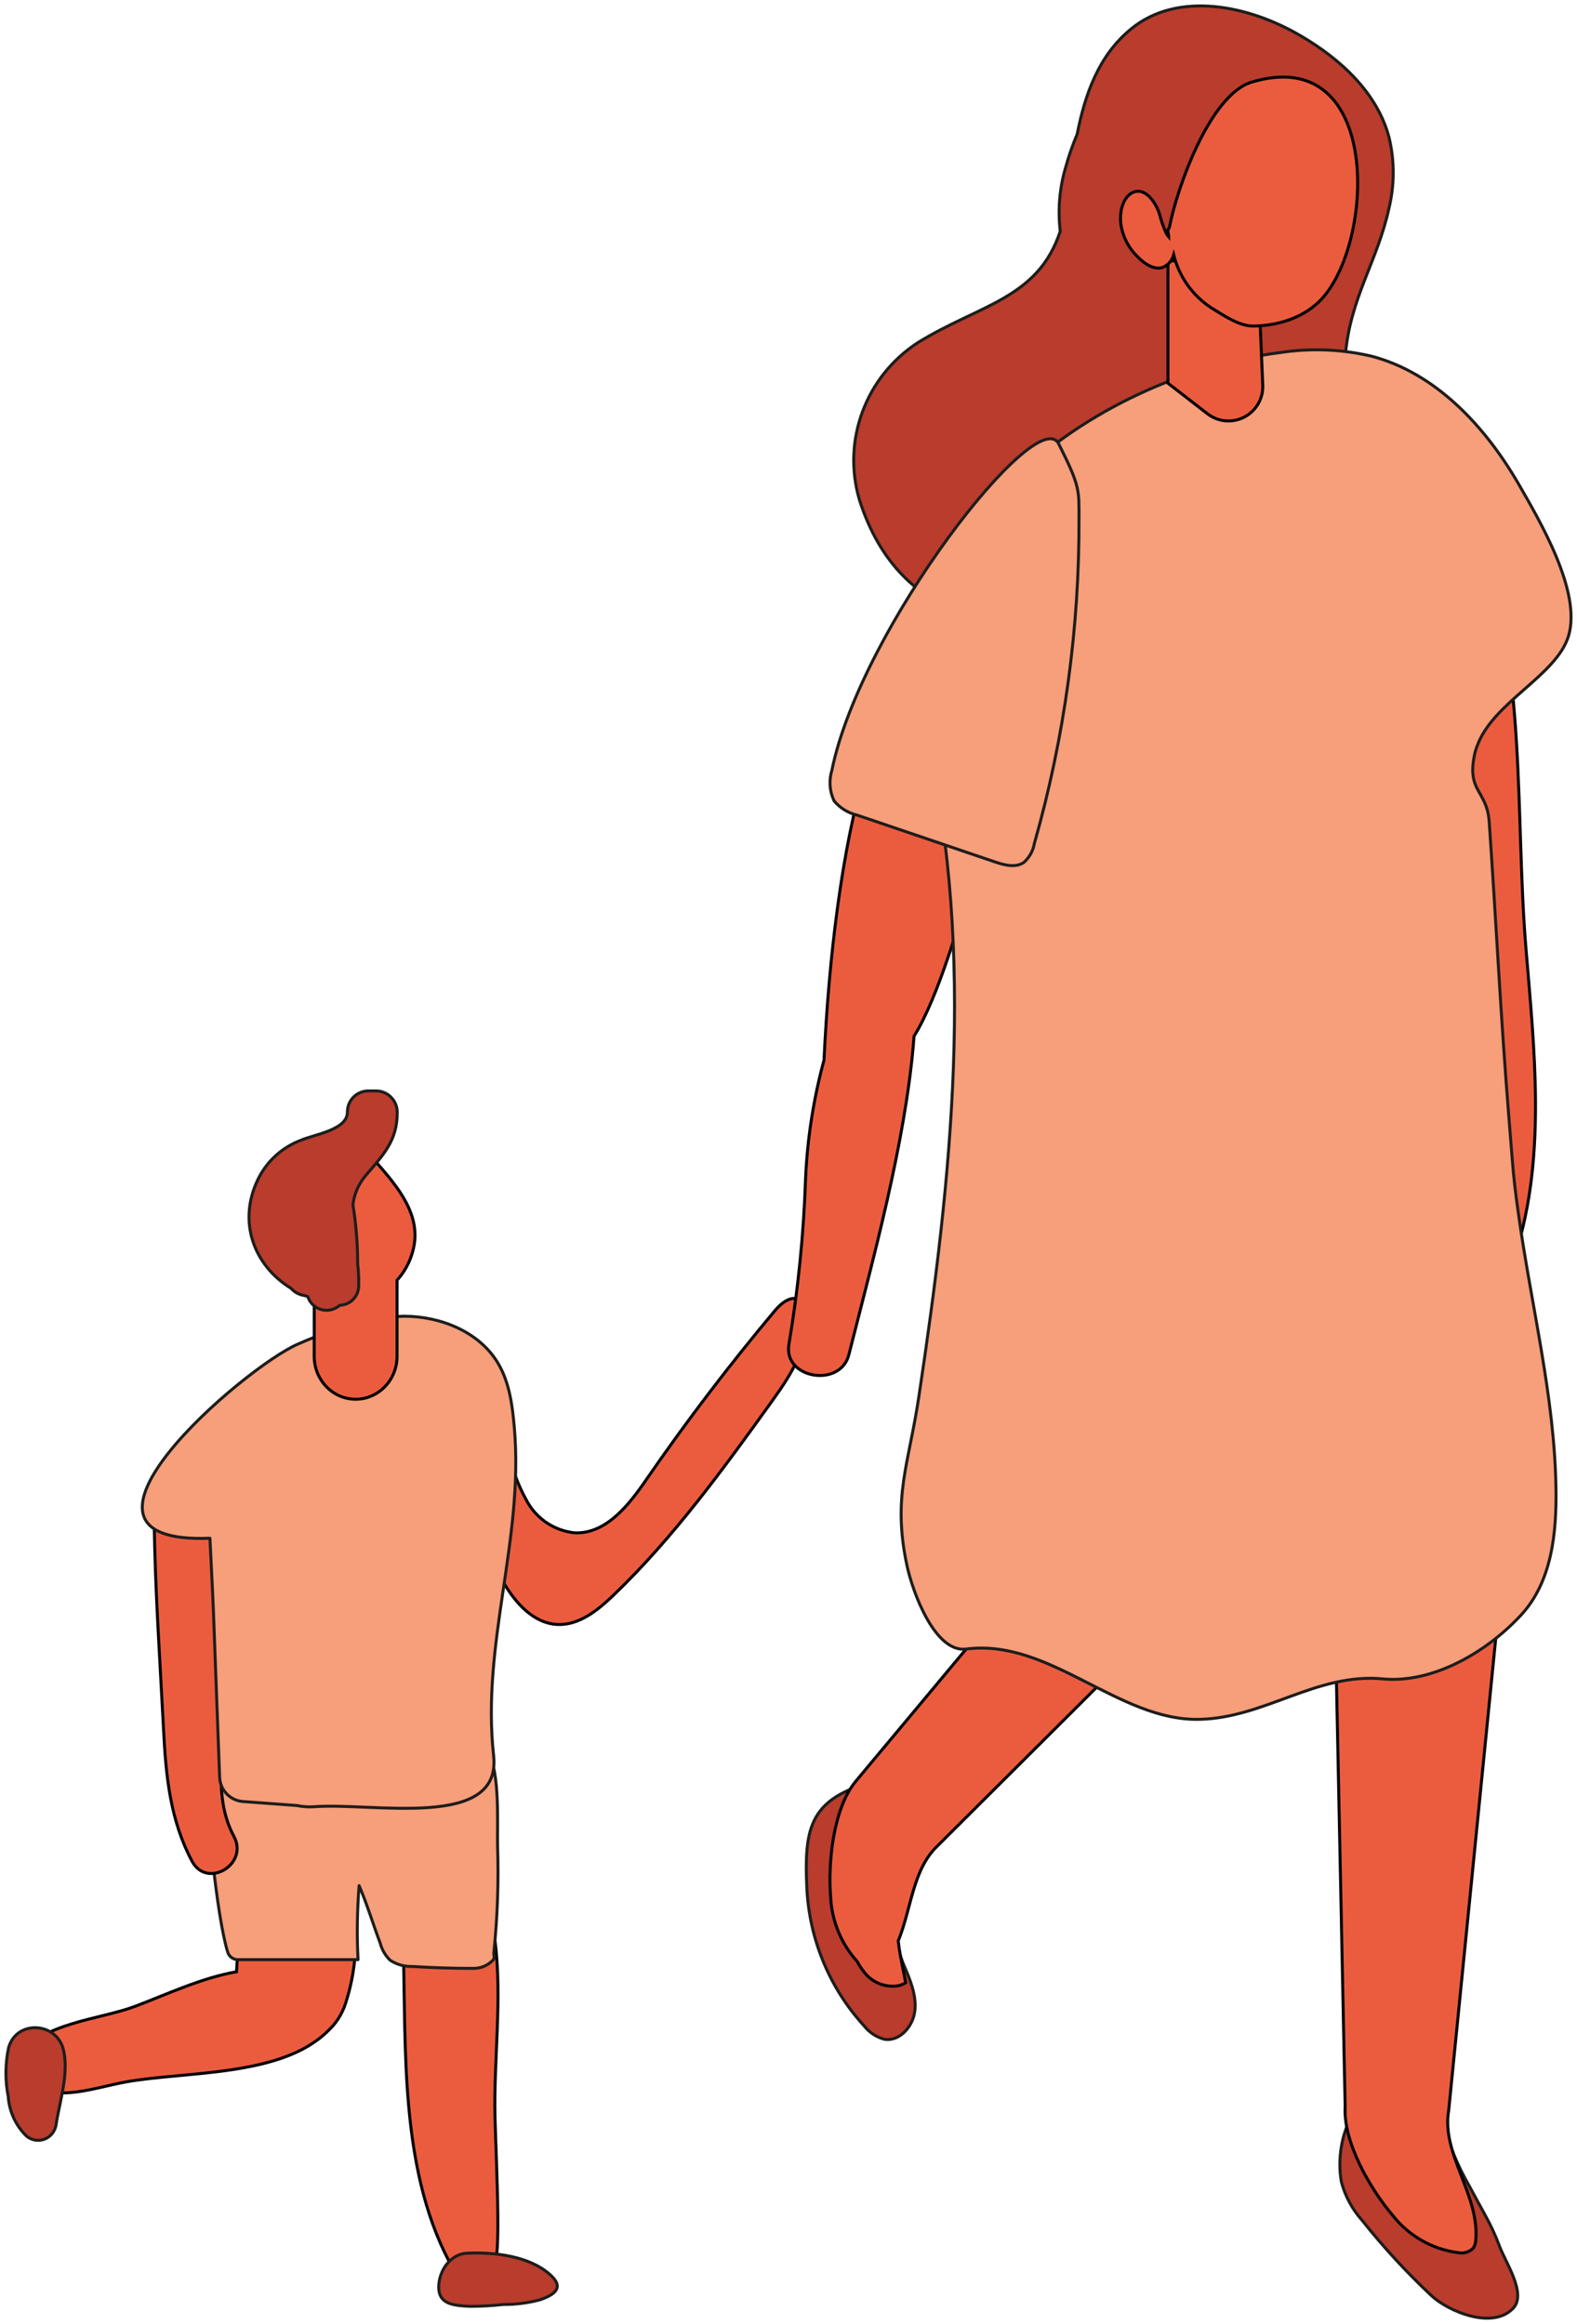<?xml version="1.0" encoding="UTF-8"?>
<svg width="266px" height="392px" viewBox="0 0 266 392" version="1.1" xmlns="http://www.w3.org/2000/svg" xmlns:xlink="http://www.w3.org/1999/xlink">
    <title>Engineering-join-the-family</title>
    <g id="Page-1" stroke="none" stroke-width="1" fill="none" fill-rule="evenodd">
        <g id="Engineering-join-the-family" transform="translate(1, 1)" fill-rule="nonzero">
            <path d="M233.309,22.222 C231.362,14.724 225.162,8.986 218.432,5.067 C209.64,-0.131 197.641,-2.573 189.794,3.874 C184.295,8.362 182.019,14.894 180.687,21.64 C179.931,23.418 179.295,25.245 178.782,27.107 C177.721,30.636 177.4,34.343 177.837,37.999 C174.086,49.445 164.163,50.369 153.796,56.802 C145.006,62.534 141.015,73.284 143.959,83.301 C157.719,126.558 223.214,93.909 225.906,59.159 C226.694,49.218 231.319,43.211 233.295,34.08 C234.23,30.182 234.235,26.122 233.309,22.222 Z" id="Path" stroke="#1D1D1B" stroke-width="0.5" fill="#B93C2D" stroke-linecap="round" stroke-linejoin="round"></path>
            <path d="M246.635,367.345 C247.539,369.05 248.499,370.74 249.417,372.445 C250.374,374.149 251.202,375.925 251.894,377.756 C252.868,380.488 256.555,385.813 254.26,388.293 C250.781,392.04 243.267,388.828 240.443,386.194 C236.25,382.262 232.349,378.025 228.769,373.515 C227.108,371.668 225.906,369.446 225.262,367.035 C223.871,359.527 228.045,348.877 237.131,351.37 C240.415,352.286 241.82,354.638 242.599,357.709 C243.558,361.073 244.913,364.309 246.635,367.345 L246.635,367.345 Z" id="Path" stroke="#1D1D1B" stroke-width="0.5" fill="#B93C2D" stroke-linecap="round" stroke-linejoin="round"></path>
            <path d="M251.813,270.157 L254,256 C246.648,256.878 231.606,257.628 224.268,257.996 L224,262.045 C224,262.045 225.905,354.133 225.891,354.26 C225.524,360.305 230.124,368.191 233.92,372.664 C236.646,376.137 240.625,378.395 244.997,378.949 C245.916,379.126 246.862,378.834 247.523,378.171 C247.804,377.67 247.95,377.104 247.946,376.529 C248.398,368.927 242.076,362.188 243.36,354.94 L251.813,270.157 Z" id="Path" stroke="#000000" stroke-width="0.5" fill="#EB5C3F"></path>
            <path d="M150,295.517 C149.657,295.653 149.322,295.815 149,296 L151,294 C150.876,294.409 150.691,294.793 150.452,295.138 C150.371,295.241 150.306,295.345 150.226,295.431 L150.016,295.431 L150,295.517 Z" id="Path" fill="#4573C7"></path>
            <path d="M153.473,308.602 C150.932,315.151 148.612,323.744 151.415,330.335 C152.465,332.812 153.597,335.401 153.321,338.088 C153.045,340.775 150.725,343.42 148.129,342.944 C146.793,342.579 145.607,341.789 144.746,340.691 C138.867,334.269 135.44,325.933 135.08,317.18 C134.666,307.762 135.605,303.116 144.083,300.163 C144.592,299.677 145.163,299.263 145.781,298.932 L144.718,299.925 C145.082,299.768 145.437,299.59 145.781,299.394 C146.214,299.151 146.594,298.822 146.9,298.428 C148.364,297.904 149.953,297.86 151.443,298.302 C152.542,298.616 153.512,299.284 154.204,300.205 C155.889,302.626 154.536,305.873 153.473,308.602 Z" id="Path" stroke="#1D1D1B" stroke-width="0.5" fill="#B93C2D" stroke-linecap="round" stroke-linejoin="round"></path>
            <path d="M155,293.374 L150,293.794 C151.509,293.2 153.318,293.048 155,293.374 Z" id="Path" stroke="#000000" stroke-width="0.5" fill="#618FE1" stroke-linejoin="round"></path>
            <path d="M172.92,264 L170.293,267.154 L143.346,299.435 C139.519,304.053 138.657,313.147 139.109,318.962 C139.297,322.998 140.884,326.845 143.6,329.844 C143.887,330.414 144.233,330.952 144.631,331.449 C145.958,333.322 148.235,334.282 150.507,333.927 C150.95,333.826 151.375,333.655 151.764,333.42 C151.396,331.449 150.93,329.45 150.648,327.493 C150.621,327.116 150.574,326.74 150.507,326.367 C152.752,320.919 152.922,314.372 157.088,310.388 L181.93,285.624 L192,275.558 C185.433,271.87 179.106,268.083 172.92,264 Z" id="Path" stroke="#000000" stroke-width="0.5" fill="#EB5C3F"></path>
            <path d="M58.685,321.447 L58.685,321.447 C58.6,320.761 58.471,320.048 58.328,319.432 C57.836,317.573 56.514,316.03 54.729,315.235 C54.425,313.201 53.659,311.26 52.487,309.554 C50.472,306.956 46.797,306.236 43.918,307.875 C37.305,311.541 39.491,319.782 39.276,325.966 C39.205,327.869 38.976,329.744 38.891,331.563 C32.992,332.598 27.051,335.41 21.753,337.411 C15.797,339.65 5.643,340.209 2.287,345.988 C1.812,346.946 1.934,348.085 2.601,348.926 C6.885,354.285 14.255,351.234 20.196,350.157 C30.45,348.31 46.417,349.332 54.258,341.608 C55.668,340.326 56.711,338.706 57.286,336.907 C58.91,331.918 59.388,326.639 58.685,321.447 L58.685,321.447 Z" id="Path" stroke="#000000" stroke-width="0.5" fill="#EB5C3F"></path>
            <path d="M0.454,344.349 C1.812,339.661 8.47,340.029 9.669,344.613 C10.709,348.639 9.019,353.547 8.441,357.484 C8.281,358.299 7.809,359.016 7.129,359.476 C6.449,359.936 5.617,360.103 4.816,359.938 C4.323,359.836 3.863,359.614 3.473,359.292 C1.661,357.526 0.559,355.138 0.382,352.591 C-0.151,349.868 -0.126,347.062 0.454,344.349 L0.454,344.349 Z" id="Path" stroke="#1D1D1B" stroke-width="0.5" fill="#B93C2D" stroke-linecap="round" stroke-linejoin="round"></path>
            <path d="M70.545,320.23 C72.306,319.119 74.437,318.74 76.477,319.177 C80.015,319.661 82.092,323.175 82.494,326.29 C83.74,336.249 82.264,346.207 82.494,356.165 C82.708,364.089 83.769,384.12 81.835,380.151 C80.488,377.405 76.004,382.896 74.671,380.265 C66.405,364.374 67.508,344.286 67.007,326.945 C66.892,324.239 68.241,321.678 70.545,320.23 L70.545,320.23 Z" id="Path" stroke="#000000" stroke-width="0.5" fill="#EB5C3F"></path>
            <path d="M77.817,379.032 C82.403,378.834 88.199,379.497 91.732,382.599 C94.14,384.714 92.857,385.941 90.074,386.9 C88.049,387.439 85.958,387.704 83.859,387.69 C81.983,387.899 80.095,388.002 78.207,388 C75.323,387.859 73.059,387.577 73.001,384.87 C72.944,382.162 74.876,379.145 77.817,379.032 Z" id="Path" stroke="#1D1D1B" stroke-width="0.5" fill="#B93C2D" stroke-linecap="round" stroke-linejoin="round"></path>
            <path d="M34.552,293.757 L65.258,293.757 C68.277,293.757 78.075,292.054 80.553,293.757 C83.544,295.811 82.818,306.954 82.932,310.486 C83.124,316.473 82.91,322.466 82.291,328.425 C82.291,329.002 82.49,329.129 82.163,329.593 C81.331,330.48 80.167,330.989 78.944,331 C75.469,331 72.008,330.892 68.562,330.676 C67.228,330.721 65.913,330.352 64.802,329.621 C64.004,328.848 63.433,327.875 63.15,326.807 C61.939,323.571 60.928,320.208 59.575,317.043 C59.243,321.194 59.181,325.363 59.39,329.523 L39.124,329.523 C38.337,329.524 37.642,329.015 37.415,328.27 C35.606,322.642 33.456,302.41 34.125,296.219 C34.168,295.384 34.311,294.558 34.552,293.757 L34.552,293.757 Z" id="Path" stroke="#1D1D1B" stroke-width="0.5" fill="#F79E7B" stroke-linecap="round" stroke-linejoin="round"></path>
            <path d="M84.675,243.347 C85.268,246.551 86.404,249.632 88.034,252.458 C89.706,255.319 92.655,257.208 95.964,257.537 C101.241,257.738 105.076,252.846 108.046,248.512 C114.842,238.65 122.094,229.128 129.803,219.945 C130.87,218.682 132.687,217.319 133.97,218.381 C134.397,218.815 134.675,219.373 134.763,219.974 C135.945,225.469 132.485,230.792 129.198,235.355 C120.951,246.834 112.631,258.312 102.423,268.112 C99.785,270.623 96.656,273.177 92.965,272.99 C88.971,272.775 85.944,269.36 83.939,265.931 C81.861,262.359 80.353,258.486 79.47,254.453 C78.864,251.726 78.619,248.713 80.147,246.317 C81.253,244.822 82.858,243.769 84.675,243.347 Z" id="Path" stroke="#000000" stroke-width="0.5" fill="#EB5C3F"></path>
            <path d="M256.386,158.918 C254.535,136.626 256.585,110.858 248.442,89.862 C247.887,88.437 245.851,88.95 245.424,90.161 C232.298,127.196 253.766,169.545 241.651,206.58 C238.932,214.87 252.058,218.659 254.677,210.341 C259.859,193.846 257.781,175.826 256.386,158.918 Z" id="Path" stroke="#000000" stroke-width="0.5" fill="#EB5C3F"></path>
            <path d="M153.079,175.049 C153.079,174.611 153.164,174.173 153.192,173.735 C157.187,167.392 161.309,153.462 163.073,146.059 C165.995,133.98 168.833,128.272 170.95,116.038 C171.557,112.548 166.503,109.186 162.96,108.296 C146.797,104.199 139.584,143.473 137.989,177.804 C136.23,184.286 135.188,190.943 134.883,197.653 C134.571,207.091 133.628,216.498 132.06,225.809 C131.156,231.559 140.77,233.113 142.181,227.491 C146.402,210.848 151.583,192.073 153.079,175.049 Z" id="Path" stroke="#000000" stroke-width="0.5" fill="#EB5C3F"></path>
            <path d="M248.173,124.783 C250.871,117.367 261.58,112.971 263.587,106.207 C265.776,98.748 258.727,86.864 255.11,80.568 C249.459,70.854 241.194,61.949 230.372,59.084 C225.325,57.893 220.098,57.681 214.972,58.461 C182.69,62.559 147.779,89.176 155.394,123.578 C163.504,160.178 159.548,197.6 153.982,234.598 C152.272,246.027 149.531,251.444 151.961,262.959 C152.964,267.695 156.737,277.763 161.936,277.139 C176.064,275.296 187.634,289.321 201.324,288.994 C212.415,288.739 221.104,281.096 232.265,282.174 C240.36,282.939 249.388,278.019 255.477,271.496 C260.803,265.823 261.566,257.485 261.453,250.026 C261.213,234.427 257.215,218.971 255.082,203.429 C254.672,200.593 254.319,197.657 254.093,194.722 C253.881,192.141 253.669,189.546 253.471,186.965 C252.143,170.558 251.323,153.91 250.193,137.617 C249.812,132.129 246.223,132.611 247.82,125.833 C247.916,125.476 248.034,125.125 248.173,124.783 Z" id="Path" stroke="#1D1D1B" stroke-width="0.5" fill="#F79E7B" stroke-linecap="round" stroke-linejoin="round"></path>
            <path d="M38.467,308.755 C34.567,301.498 37.172,293.102 36.782,285.119 C36.308,275.158 37.144,264.771 36.991,254.81 C36.991,249.488 24.944,249.858 25,255.194 C25.139,267.076 25.989,278.943 26.588,290.768 C26.978,298.538 27.702,306.051 31.42,312.981 C33.969,317.62 40.973,313.437 38.467,308.755 Z" id="Path" stroke="#000000" stroke-width="0.5" fill="#EB5C3F"></path>
            <path d="M55.968,223.072 C53.677,223.839 51.443,224.747 49.252,225.698 C40.16,229.63 5.227,259.608 34.411,258.444 C34.596,262.419 34.881,267.628 35.009,271.02 C35.009,271.134 36.047,298.756 36.047,298.756 C36.122,300.93 37.828,302.7 40.003,302.858 L49.053,303.525 C49.987,303.723 50.945,303.795 51.899,303.738 C61.859,302.943 83.658,307.755 82.263,295.122 C80.172,276.215 87.372,258.728 85.764,239.878 C85.436,236.103 84.953,232.213 83.017,228.949 C79.859,223.626 73.328,221 67.124,221 C63.317,221.083 59.549,221.783 55.968,223.072 L55.968,223.072 Z" id="Path" stroke="#1D1D1B" stroke-width="0.5" fill="#F79E7B" stroke-linecap="round" stroke-linejoin="round"></path>
            <path d="M62.403,194.957 C61.738,194.313 60.853,193.97 59.943,194.002 C59.034,194.034 58.174,194.439 57.553,195.128 C57.099,195.626 56.797,196.251 56.685,196.925 C56.612,196.972 56.543,197.025 56.478,197.082 C54.273,199.251 53.336,202.788 52.827,206.055 L52,206.055 L52,227.767 C52,231.762 55.128,235 58.986,235 L58.986,235 C62.844,235 65.971,231.762 65.971,227.767 L65.971,227.767 L65.971,214.928 C67.247,213.53 68.166,211.823 68.644,209.964 C70.27,203.987 65.999,199.094 62.403,194.957 Z" id="Path" stroke="#000000" stroke-width="0.5" fill="#EB5C3F"></path>
            <path d="M210.534,42.63 L210.474,42.63 C210.464,42.544 210.464,42.456 210.474,42.37 C210.452,42.461 210.475,42.557 210.534,42.63 Z" id="Path" stroke="#211F20" stroke-width="0.5" fill="#3455AC"></path>
            <path d="M196,43.014 L196,63.629 L202.669,68.789 C204.449,70.167 206.865,70.387 208.865,69.356 C210.864,68.324 212.085,66.227 211.995,63.978 L211.101,43 L196,43.014 Z" id="Path" stroke="#000000" stroke-width="0.5" fill="#EB5C3F"></path>
            <path d="M197.534,33.63 L197.474,33.63 L197.474,33.37 C197.452,33.461 197.475,33.557 197.534,33.63 L197.534,33.63 Z" id="Path" stroke="#211F20" stroke-width="0.5" fill="#3455AC"></path>
            <path d="M198.92,39.522 C198.691,39.69 198.391,39.725 198.13,39.612 C198.118,39.515 198.102,39.418 198.08,39.322 L198.92,39.522 Z" id="Path" stroke="#000000" stroke-width="0.5" fill="#618FE1" stroke-linejoin="round"></path>
            <path d="M210.156,12.843 C203.031,14.958 197.502,30.863 196.277,37.208 C196.231,37.429 196.122,37.633 195.963,37.794 L196.134,38.88 L196.134,38.951 C195.989,38.78 195.856,38.598 195.735,38.408 C195.242,37.317 194.846,36.183 194.553,35.021 C193.783,32.749 192.045,30.734 190.278,31.377 C188.511,32.021 187.784,34.536 188.055,36.779 C188.363,38.894 189.366,40.845 190.905,42.324 C192.13,43.595 193.755,44.582 195.18,44.081 C196.06,43.683 196.718,42.914 196.975,41.981 C197.881,45.642 200.13,48.826 203.273,50.898 C205.482,52.241 208.047,54.056 210.541,53.999 C215.043,53.884 219.789,52.341 222.724,48.483 C230.989,37.694 231.43,6.498 210.156,12.843 Z" id="Path" stroke="#000000" stroke-width="0.5" fill="#EB5C3F"></path>
            <path d="M139.319,128.915 C138.788,130.63 138.924,132.484 139.698,134.102 C140.715,135.307 142.092,136.148 143.623,136.497 L166.79,144.363 C168.408,144.916 170.321,145.426 171.714,144.448 C172.641,143.616 173.261,142.492 173.472,141.259 C178.556,123.372 181.09,104.848 180.998,86.242 C180.998,81.679 181.166,80.984 177.579,73.87 C173.992,66.755 144.186,104.921 139.319,128.915 Z" id="Path" stroke="#1D1D1B" stroke-width="0.5" fill="#F79E7B" stroke-linecap="round" stroke-linejoin="round"></path>
            <path d="M65.999,186.506 C65.953,184.589 64.417,183.045 62.508,183 L61.084,183 C59.166,183.023 57.617,184.579 57.594,186.506 C57.679,189.583 52.024,190.327 49.731,191.329 C46.539,192.528 43.935,194.923 42.466,198.012 C39.061,205.167 41.853,212.465 48.093,216.3 C48.686,216.97 49.501,217.402 50.386,217.517 L50.386,217.517 L50.913,217.689 C51.187,218.533 51.784,219.234 52.572,219.636 C53.36,220.039 54.275,220.11 55.115,219.835 C55.364,219.752 55.603,219.642 55.828,219.506 C56.013,219.406 56.155,219.263 56.326,219.148 C57.191,219.126 58.012,218.759 58.608,218.128 C59.204,217.497 59.526,216.655 59.503,215.785 L59.503,215.785 C59.531,214.595 59.474,213.404 59.332,212.222 C59.33,208.867 59.063,205.517 58.534,202.205 C58.739,200.411 59.468,198.718 60.628,197.339 C63.591,193.833 66.07,191.429 65.999,186.506 Z" id="Path" stroke="#1D1D1B" stroke-width="0.5" fill="#B93C2D" stroke-linecap="round" stroke-linejoin="round"></path>
        </g>
    </g>
</svg>